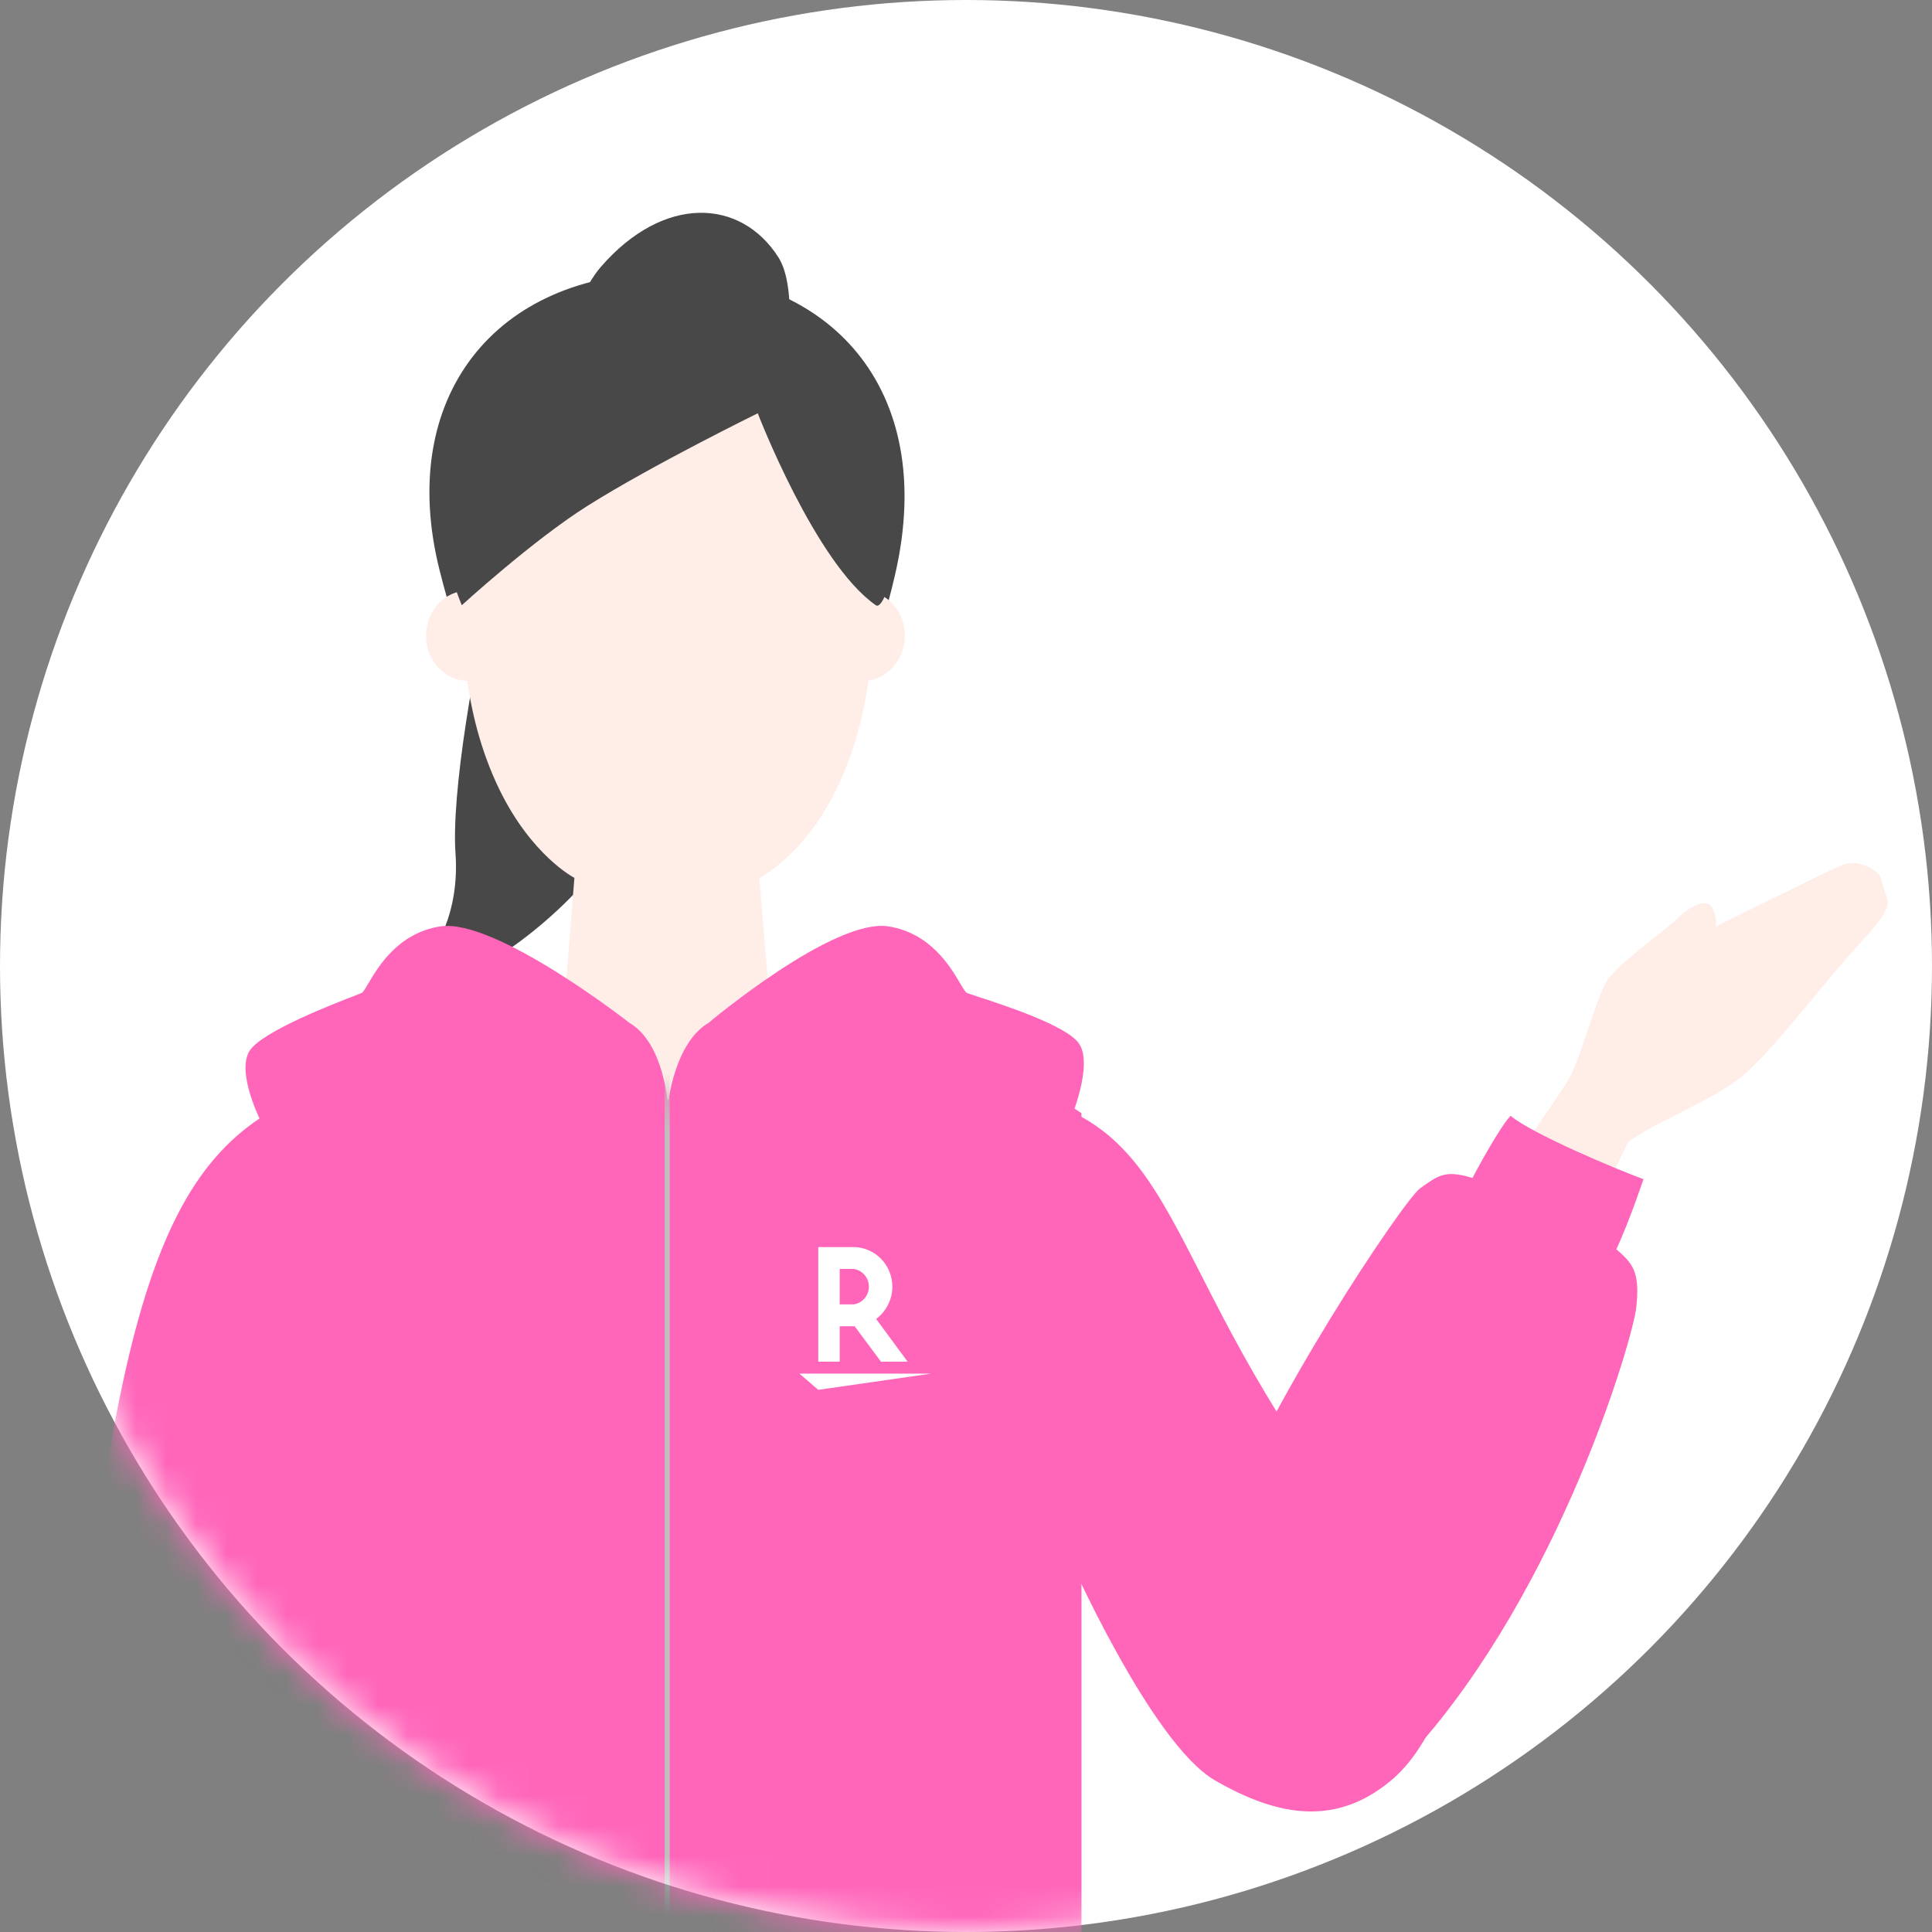 <svg width="64" height="64" viewBox="0 0 64 64" fill="none" xmlns="http://www.w3.org/2000/svg">
<rect x="0" y="0" width="64" height="64" fill="#808080" stroke="none"/>
<circle cx="32" cy="32" r="32" fill="white"/>
<mask id="mask0_7150_42604" style="mask-type:alpha" maskUnits="userSpaceOnUse" x="0" y="0" width="64" height="64">
<circle cx="32" cy="32" r="32" fill="white"/>
</mask>
<g mask="url(#mask0_7150_42604)">
<g clip-path="url(#clip0_7150_42604)">
<path d="M15.089 28.264C14.818 24.416 17.834 11.223 19.907 8.837C21.98 6.45 24.538 6.561 25.788 8.528C27.038 10.495 25.037 18.895 21.747 25.679C18.458 32.462 12.101 33.605 12.101 33.605C12.101 33.605 15.36 32.113 15.089 28.264Z" fill="#484848"/>
<path d="M22.106 25.812C26.521 25.812 28.444 24.279 29.654 19.021C31.078 12.835 27.43 9.034 22.106 9.034C16.393 9.034 13.134 13.179 14.558 18.875C15.891 24.206 17.691 25.812 22.106 25.812Z" fill="#484848"/>
<ellipse cx="15.493" cy="21.059" rx="1.379" ry="1.493" fill="#FFEDE8"/>
<ellipse cx="28.594" cy="21.059" rx="1.379" ry="1.493" fill="#FFEDE8"/>
<path d="M27.717 26.128C30.17 21.041 28.122 14.705 28.122 14.705C26.235 9.465 17.636 9.645 16.127 14.705C16.127 14.705 14.078 21.041 16.531 26.128C17.609 28.356 19.028 29.08 19.028 29.08L18.672 33.535L12.69 35.037C12.69 35.037 12.619 38.815 21.948 38.815C31.276 38.815 31.276 35.037 31.276 35.037L25.523 33.535L25.152 29.08C25.152 29.08 26.639 28.356 27.717 26.128Z" fill="#FFEDE8"/>
<path d="M19.46 16.758C21.619 15.398 25.102 13.691 25.102 13.691C25.102 13.691 27.012 18.66 29.012 20.049C29.441 20.346 30.441 16.103 29.441 13.691C28.441 11.28 25.512 9.527 22.084 9.6C18.655 9.673 15.737 11.207 14.87 13.691C13.824 16.687 15.298 20.049 15.298 20.049C15.298 20.049 17.642 17.904 19.46 16.758Z" fill="#484848"/>
</g>
<path d="M23.473 33.883C23.473 33.883 27.611 30.395 29.439 30.689C30.828 30.916 31.477 32.016 31.806 32.574C31.91 32.75 31.983 32.872 32.036 32.895C32.074 32.912 32.195 32.951 32.372 33.009C33.22 33.284 35.352 33.976 35.748 34.576C36.231 35.299 35.441 37.131 35.441 37.131C35.441 37.131 31.531 36.314 26.752 36.48C21.973 36.647 22.124 36.604 22.124 36.604C22.124 36.604 22.324 34.556 23.473 33.883Z" fill="#FF66BA"/>
<path d="M20.85 33.883C20.85 33.883 16.399 30.395 14.572 30.689C13.183 30.916 12.534 32.016 12.204 32.574C12.1 32.75 12.028 32.872 11.975 32.895C11.947 32.908 11.877 32.935 11.773 32.975C11.047 33.255 8.7 34.162 8.278 34.796C7.795 35.52 8.674 37.212 8.674 37.212C8.674 37.212 11.364 36.333 16.143 36.499C20.922 36.666 22.124 36.6 22.124 36.6C22.124 36.6 22.004 34.556 20.85 33.883Z" fill="#FF66BA"/>
<path fill-rule="evenodd" clip-rule="evenodd" d="M35.825 36.878C35.825 39.392 35.825 65 35.825 65H8.825C8.825 65 8.825 42.093 8.825 36.971C8.825 36.971 11.931 34.457 16.232 35.2C18.285 35.278 22.259 36.481 22.325 36.491C22.406 36.478 25.367 35.409 28.736 35.2C32.241 34.271 35.825 36.878 35.825 36.878Z" fill="#FF66BA"/>
<mask id="mask1_7150_42604" style="mask-type:alpha" maskUnits="userSpaceOnUse" x="8" y="35" width="28" height="29">
<path fill-rule="evenodd" clip-rule="evenodd" d="M35.825 36.816C35.825 39.246 35.825 64 35.825 64H8.825C8.825 64 8.825 41.856 8.825 36.906C8.825 36.906 11.931 34.475 16.232 35.194C18.285 35.269 22.259 36.431 22.325 36.441C22.406 36.429 25.367 35.396 28.736 35.194C32.241 34.295 35.825 36.816 35.825 36.816Z" fill="#C97DC4"/>
</mask>
<g mask="url(#mask1_7150_42604)">
<rect x="22.019" y="35.4" width="0.165" height="30" fill="#BFBFBF"/>
</g>
<path d="M47.374 42.49C47.374 42.49 51.427 36.605 51.897 35.868C52.367 35.132 52.853 33.07 53.232 32.488C53.611 31.906 55.258 30.744 55.573 30.419C55.892 30.1 56.509 29.704 56.71 30.061C56.911 30.418 56.836 30.693 56.836 30.693C56.836 30.693 60.349 28.947 60.983 28.672C61.616 28.397 62.243 28.901 62.293 29.052C62.347 29.209 62.363 29.329 62.512 29.763C62.666 30.203 61.925 30.882 61.198 31.71C59.934 33.166 58.575 34.978 57.605 35.737C56.635 36.495 54.569 37.295 53.93 37.849C53.158 39.33 50.541 45.534 50.541 45.534L47.374 42.49Z" fill="#FFEDE8"/>
<path d="M10.117 87.249V52.99V36.245C5.157 38.319 3.426 43.312 1.851 64.82C1.851 80.309 2.633 87.249 2.633 87.249H10.117Z" fill="#FF66BA"/>
<path d="M40.242 58.974C38.117 57.742 35.355 51.464 35.355 51.464L34.816 36.556C39.924 38.292 38.685 44.417 48.297 54.399C48.297 54.399 47.864 57.498 46.07 58.99C44.275 60.483 42.368 60.206 40.242 58.974Z" fill="#FF66BA"/>
<path d="M53.653 41.48C52.362 40.331 49.238 39.122 48.537 38.955C47.836 38.788 47.607 38.963 47.048 39.361C46.489 39.759 41.787 46.799 40.369 50.912C40.291 54.565 38.52 55.298 42.436 59.103C45.234 60.281 45.71 58.655 46.876 57.961C51.68 52.584 54.088 44.376 54.204 43.305C54.32 42.234 54.136 41.911 53.653 41.48Z" fill="#FF66BA"/>
<path d="M54.443 39.062C53.616 38.764 50.741 37.558 50.041 36.962C49.663 37.342 48.559 39.355 48.4 39.814C48.868 40.843 52.131 42.189 53.093 42.191C53.598 41.512 54.232 39.674 54.443 39.062Z" fill="#FF66BA"/>
<path d="M27.106 46.04L26.482 45.503H30.843L27.106 46.04Z" fill="white"/>
<path d="M27.817 45.108V43.934H28.312L29.184 45.108H30.067L29.023 43.692C29.189 43.569 29.324 43.407 29.418 43.22C29.511 43.033 29.561 42.827 29.561 42.617C29.558 42.272 29.423 41.941 29.183 41.697C28.943 41.453 28.619 41.314 28.28 41.311H27.106V45.108H27.817ZM27.817 42.035H28.28C28.419 42.055 28.547 42.125 28.639 42.233C28.732 42.341 28.783 42.479 28.783 42.622C28.783 42.766 28.732 42.904 28.639 43.012C28.547 43.12 28.419 43.19 28.28 43.209H27.817V42.035Z" fill="white"/>
</g>
<defs>
<clipPath id="clip0_7150_42604">
<rect width="27.771" height="41.04" fill="white" transform="translate(8.133 5)"/>
</clipPath>
</defs>
</svg>
